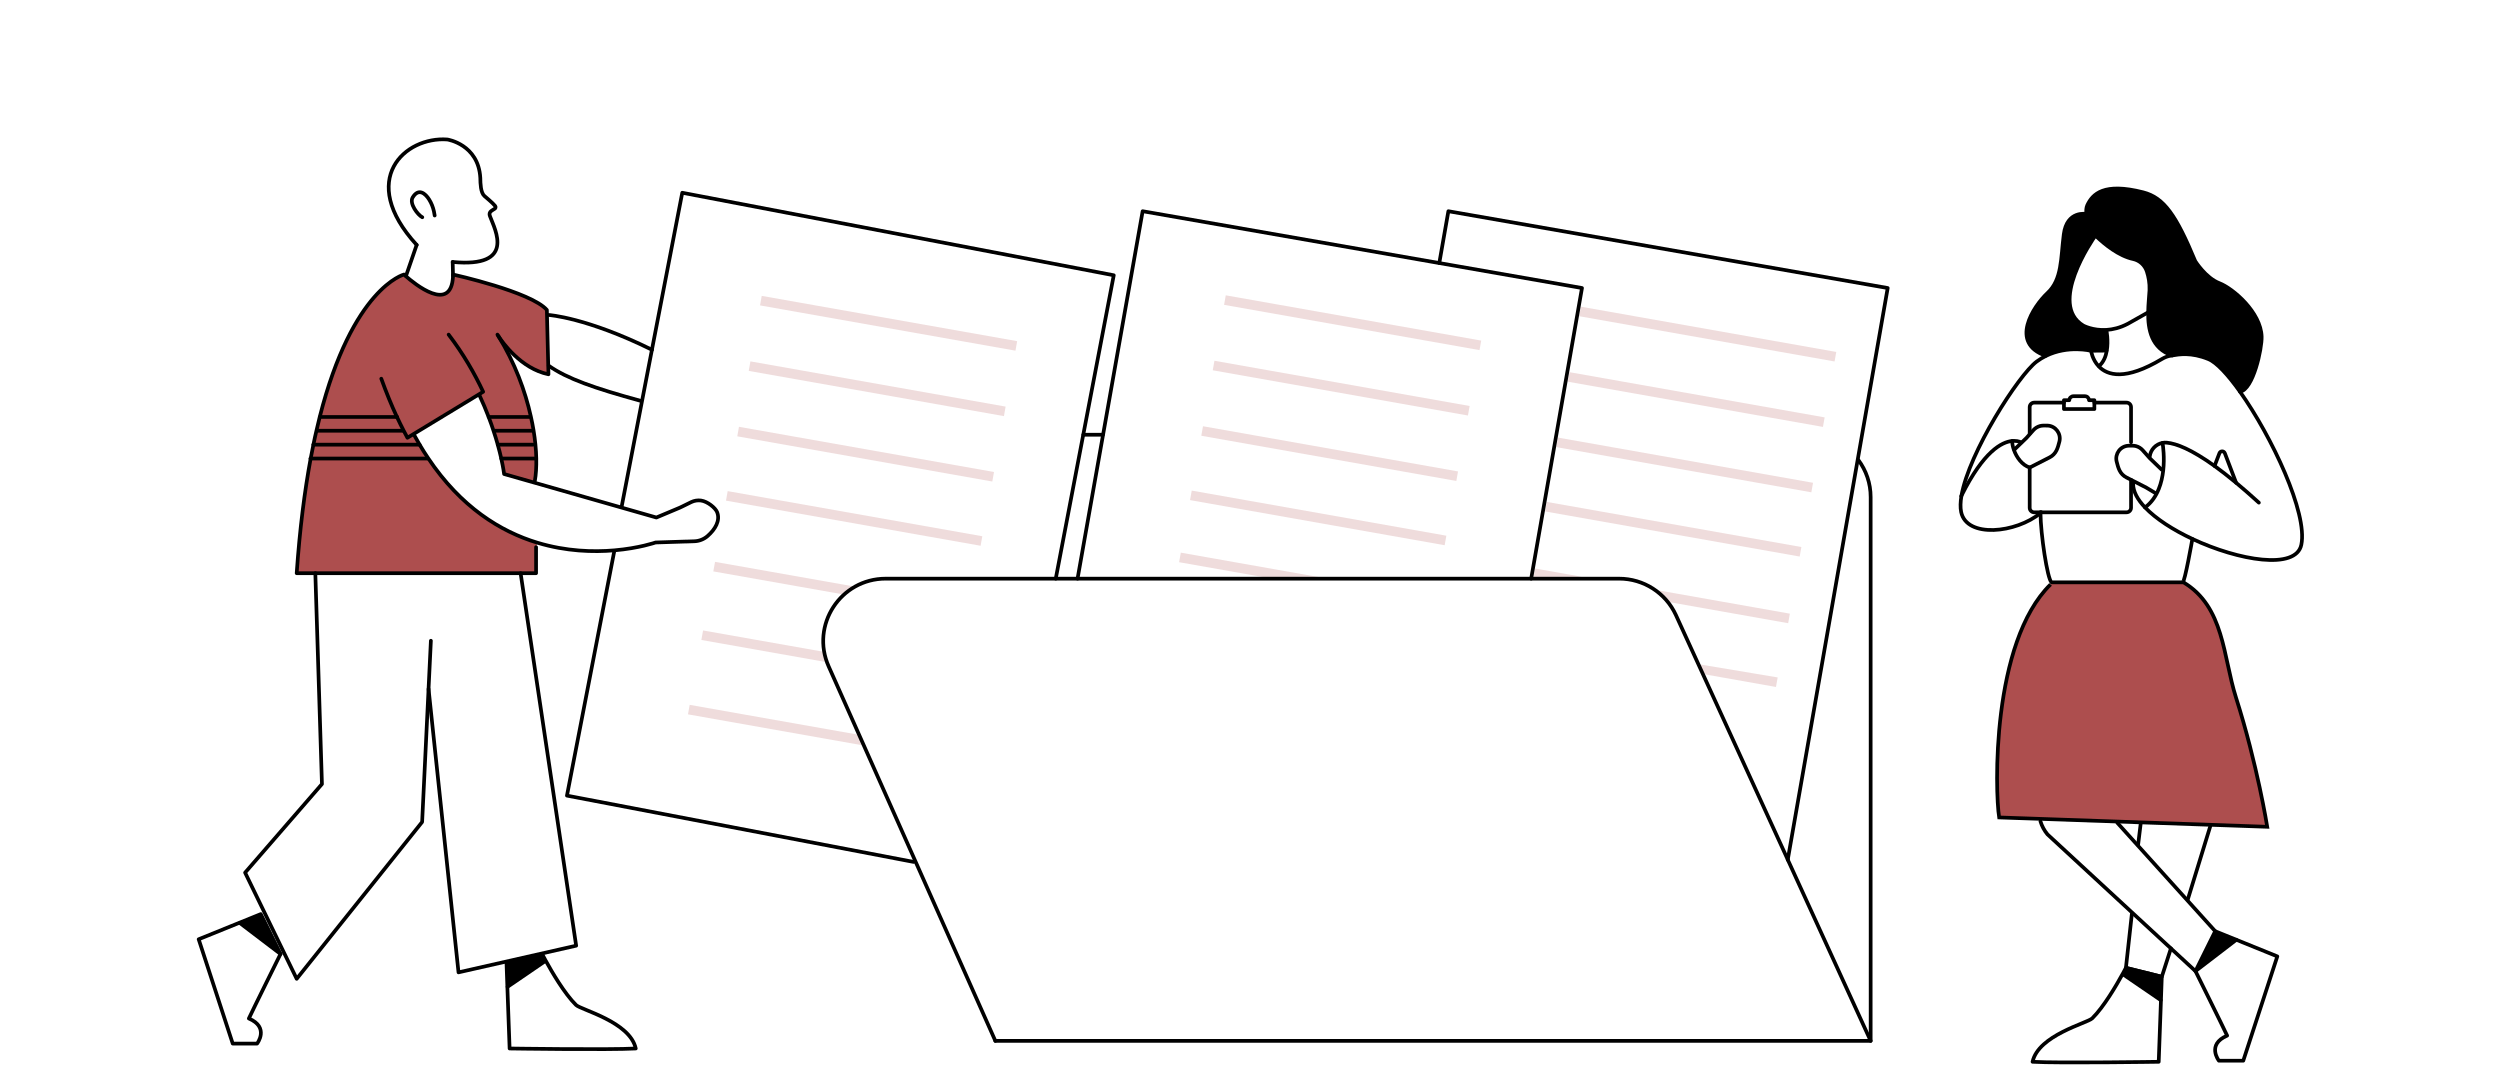 <?xml version="1.0" encoding="UTF-8"?>
<svg xmlns="http://www.w3.org/2000/svg" width="674" height="287" viewBox="0 0 674 287" fill="none">
  <g clip-path="url(#clip0_679_29381)">
    <path d="M274.225 91.976L205.357 79.77L204.903 82.337L273.77 94.542L274.225 91.976Z" fill="#EFDCDC"></path>
    <path d="M271.114 109.621L202.312 97.428L201.858 99.995L270.659 112.188L271.114 109.621Z" fill="#EFDCDC"></path>
    <path d="M267.981 127.252L199.225 115.067L198.77 117.633L267.527 129.819L267.981 127.252Z" fill="#EFDCDC"></path>
    <path d="M264.826 144.572L196.18 132.406L195.725 134.972L264.371 147.138L264.826 144.572Z" fill="#EFDCDC"></path>
    <path d="M227.713 160.32L192.311 154.051L192.771 151.478L230.713 158.197" fill="#EFDCDC"></path>
    <path d="M223.096 178.567L189.086 172.533L189.547 169.972L222.365 175.78" fill="#EFDCDC"></path>
    <path d="M233.184 201.049L185.479 192.589L185.939 190.027L231.87 198.161" fill="#EFDCDC"></path>
    <path d="M495.057 94.885L426.189 82.68L425.735 85.247L494.602 97.452L495.057 94.885Z" fill="#EFDCDC"></path>
    <path d="M491.924 112.529L423.123 100.336L422.668 102.902L491.469 115.096L491.924 112.529Z" fill="#EFDCDC"></path>
    <path d="M488.794 130.16L420.037 117.975L419.582 120.541L488.339 132.727L488.794 130.16Z" fill="#EFDCDC"></path>
    <path d="M485.65 147.479L417.004 135.313L416.549 137.88L485.195 150.046L485.65 147.479Z" fill="#EFDCDC"></path>
    <path d="M416.377 156.365L413.377 155.837L413.826 153.264L426.388 155.489" fill="#EFDCDC"></path>
    <path d="M445.318 158.848L482.541 165.444L482.092 168.017L449.026 162.152" fill="#EFDCDC"></path>
    <path d="M478.801 185.207L458.78 181.656L458.105 179.095L479.262 182.634L478.801 185.207Z" fill="#EFDCDC"></path>
    <path d="M399.334 91.824L330.467 79.619L330.012 82.186L398.879 94.391L399.334 91.824Z" fill="#EFDCDC"></path>
    <path d="M396.213 109.457L327.412 97.263L326.957 99.83L395.758 112.024L396.213 109.457Z" fill="#EFDCDC"></path>
    <path d="M393.083 127.099L324.326 114.914L323.871 117.48L392.628 129.666L393.083 127.099Z" fill="#EFDCDC"></path>
    <path d="M389.937 144.429L321.291 132.263L320.836 134.83L389.482 146.996L389.937 144.429Z" fill="#EFDCDC"></path>
    <path d="M343.526 156.107L317.887 151.568L318.347 148.995L358.48 156.107" fill="#EFDCDC"></path>
    <path d="M144.583 123.614H144.156L135.145 123.625C134.898 122.547 134.594 121.3 134.201 119.884H143.684L144.347 119.816C144.482 121.153 144.56 122.423 144.583 123.614Z" fill="#AD4E4E"></path>
    <path d="M144.582 123.614C144.627 125.929 144.492 127.962 144.2 129.603L144.054 130.119L135.909 127.794C135.909 127.794 135.729 126.254 135.145 123.625H144.582V123.614Z" fill="#AD4E4E"></path>
    <path d="M144.345 119.816L143.682 119.884H134.2C133.885 118.749 133.514 117.524 133.076 116.21L133.312 116.131H143.39L143.851 116.053C144.064 117.356 144.222 118.614 144.345 119.816Z" fill="#AD4E4E"></path>
    <path d="M143.852 116.053L143.391 116.131H133.313L133.077 116.21C132.695 115.008 132.246 113.738 131.74 112.412H142.717L143.122 112.322C143.414 113.592 143.65 114.839 143.852 116.053Z" fill="#AD4E4E"></path>
    <path d="M129.134 106.311L111.494 117.019L109.843 118.019C109.494 117.367 109.146 116.715 108.798 116.041C108.191 114.873 107.607 113.659 107.022 112.412H86.203C95.057 77.526 108.921 74.01 108.921 74.01C108.921 74.01 109.09 74.178 109.404 74.448C111.719 76.481 121.685 84.638 122.134 74.47V74.414C122.145 74.29 122.145 74.144 122.145 74.01C122.145 74.01 143.246 78.683 147.436 83.56L147.47 84.93L147.807 98.593L147.863 100.907C140.493 99.402 135.493 92.346 134.358 90.604C138.819 97.817 141.616 105.469 143.122 112.322L142.717 112.412H131.74C131.021 110.536 130.19 108.536 129.224 106.469L129.134 106.311Z" fill="#AD4E4E"></path>
    <path d="M113.133 119.884H84.494C84.753 118.569 85.033 117.3 85.326 116.064L85.595 116.131H108.628L108.796 116.041C109.145 116.716 109.493 117.367 109.841 118.019L111.493 117.019L111.617 117.21C112.111 118.131 112.616 119.019 113.133 119.884Z" fill="#AD4E4E"></path>
    <path d="M115.415 123.502L115.236 123.625H83.754C83.99 122.344 84.237 121.097 84.495 119.884H113.135C113.876 121.142 114.64 122.344 115.415 123.502Z" fill="#AD4E4E"></path>
    <path d="M108.797 116.041L108.628 116.131H85.596L85.326 116.064C85.607 114.805 85.899 113.581 86.203 112.401H86.27L107.011 112.412C107.595 113.659 108.179 114.873 108.786 116.041H108.797Z" fill="#AD4E4E"></path>
    <path d="M144.895 146.321L144.525 147.523V154.534H79.988C80.82 142.546 82.134 132.333 83.752 123.625H115.234L115.414 123.502C124.267 136.737 134.952 143.31 144.895 146.321Z" fill="#AD4E4E"></path>
    <path d="M147.133 259.024L146.987 259.114L136.841 266.046H136.785L136.561 259.754L146.234 257.338C146.234 257.338 146.571 257.99 147.133 259.024Z" fill="black"></path>
    <path d="M70.304 246.44L75.63 257.192L64.664 248.844L64.619 248.743L70.304 246.44Z" fill="black"></path>
    <path d="M297.315 117.21H292.068" stroke="black" stroke-linecap="round" stroke-linejoin="round"></path>
    <path d="M268.34 280.618H504.329V134.029C504.329 130.288 503.105 126.839 501.037 124.041" stroke="black" stroke-linecap="round" stroke-linejoin="round"></path>
    <path d="M481.982 231.755L451.826 165.826C449.085 159.837 443.107 156.006 436.523 156.006H238.779C226.6 156.006 218.454 168.545 223.409 179.668L246.779 232.171L268.34 280.618" stroke="black" stroke-linecap="round" stroke-linejoin="round"></path>
    <path d="M504.328 280.618L481.98 231.767" stroke="black" stroke-linecap="round" stroke-linejoin="round"></path>
    <path d="M388.031 70.92L390.481 56.943L508.925 77.65L500.824 124.007L481.982 231.755V231.767" stroke="black" stroke-linecap="round" stroke-linejoin="round"></path>
    <path d="M290.508 156.006L297.384 117.221L308.058 56.943L388.032 70.92L426.502 77.65L412.806 156.006" stroke="black" stroke-linecap="round" stroke-linejoin="round"></path>
    <path d="M246.317 232.373L152.85 214.498L165.624 148.512" stroke="black" stroke-linecap="round" stroke-linejoin="round"></path>
    <path d="M167.613 136.501L173.085 108.143L175.759 94.29L183.938 51.966L300.27 74.212L292.046 117.21L284.63 156.006" stroke="black" stroke-linecap="round" stroke-linejoin="round"></path>
    <path d="M122.133 74.414L122.043 70.628" stroke="black" stroke-linecap="round" stroke-linejoin="round"></path>
    <path d="M112.335 66.032L109.459 74.38" stroke="black" stroke-linecap="round" stroke-linejoin="round"></path>
    <path d="M113.851 58.572C112.671 57.977 110.245 54.864 111.267 53.213C112.84 50.629 114.671 52.123 115.716 53.819C116.323 54.797 116.739 55.864 116.986 56.977C117.064 57.336 117.132 57.718 117.188 58.1" stroke="black" stroke-linecap="round" stroke-linejoin="round"></path>
    <path d="M122.043 70.628C139.143 72.246 133.458 61.943 132.155 58.437C132.11 58.302 132.054 58.168 132.02 58.055C131.897 57.628 132.043 57.179 132.391 56.92C132.706 56.696 133.088 56.426 133.324 56.314C133.616 56.168 133.706 55.797 133.503 55.538C132.795 54.651 130.885 53.1 130.593 52.831C129.582 51.943 129.515 49.494 129.492 47.999V47.977C128.998 38.888 120.605 37.607 120.605 37.607C109.223 36.742 96.224 48.393 112.336 66.032" stroke="black" stroke-linecap="round" stroke-linejoin="round"></path>
    <path d="M115.537 185.746L123.615 262.147L155.333 254.957L140.356 154.534" stroke="black" stroke-linecap="round" stroke-linejoin="round"></path>
    <path d="M116.166 172.747L115.537 185.735V185.746L113.806 221.61L79.988 263.889L66.078 235.261L86.796 211.385L85.01 154.534" stroke="black" stroke-linecap="round" stroke-linejoin="round"></path>
    <path d="M144.2 129.603C144.492 127.962 144.627 125.929 144.582 123.614C144.559 122.423 144.481 121.153 144.346 119.816C144.222 118.614 144.065 117.356 143.851 116.053C143.649 114.839 143.413 113.592 143.121 112.322C141.616 105.469 138.818 97.817 134.357 90.604" stroke="black" stroke-linecap="round" stroke-linejoin="round"></path>
    <path d="M144.525 147.523V154.534H79.988C80.82 142.546 82.134 132.333 83.752 123.625C83.988 122.344 84.235 121.097 84.494 119.884C84.752 118.569 85.033 117.3 85.325 116.064C85.606 114.805 85.898 113.581 86.201 112.401C95.055 77.526 108.92 74.01 108.92 74.01C108.92 74.01 109.088 74.178 109.403 74.448C111.717 76.481 121.683 84.638 122.132 74.47V74.414C122.144 74.29 122.144 74.144 122.144 74.01C122.144 74.01 143.244 78.683 147.435 83.56L147.468 84.93L147.805 98.593L147.862 100.907C140.491 99.402 135.491 92.346 134.357 90.604C134.188 90.346 134.109 90.211 134.109 90.211" stroke="black" stroke-linecap="round" stroke-linejoin="round"></path>
    <path d="M175.782 94.301C175.782 94.301 175.771 94.29 175.76 94.29C158.12 85.582 147.93 84.919 147.93 84.919" stroke="black" stroke-linecap="round" stroke-linejoin="round"></path>
    <path d="M147.93 98.593C152.851 102.076 160.311 104.671 172.704 108.064" stroke="black" stroke-linecap="round" stroke-linejoin="round"></path>
    <path d="M111.615 117.21C112.11 118.131 112.615 119.019 113.132 119.884C113.874 121.142 114.638 122.344 115.413 123.502C124.266 136.737 134.951 143.31 144.895 146.321C152.658 148.669 159.961 148.86 165.613 148.377C172.354 147.793 176.747 146.254 176.747 146.254L184.927 145.995H185.174L187.14 145.928C188.488 145.894 189.769 145.388 190.78 144.501C192.78 142.748 194.274 140.344 193.308 138.018C192.859 136.939 190.78 135.187 188.971 134.939C188.072 134.827 187.185 134.973 186.376 135.355L183.859 136.591L183.241 136.883L176.961 139.523L167.523 136.827L144.052 130.119L135.906 127.794C135.906 127.794 135.727 126.254 135.142 123.625C134.895 122.547 134.592 121.3 134.198 119.884C133.884 118.749 133.513 117.524 133.075 116.21C132.693 115.008 132.244 113.738 131.738 112.412C131.019 110.536 130.187 108.536 129.221 106.469" stroke="black" stroke-linecap="round" stroke-linejoin="round"></path>
    <path d="M107.021 112.412C107.606 113.659 108.19 114.873 108.797 116.041C109.145 116.716 109.493 117.367 109.842 118.019L111.493 117.019L129.133 106.311L130.256 105.626C127.976 100.75 124.953 95.458 120.953 90.211" stroke="black" stroke-linecap="round" stroke-linejoin="round"></path>
    <path d="M102.797 102.098C104.134 105.806 105.538 109.233 107.01 112.412" stroke="black" stroke-linecap="round" stroke-linejoin="round"></path>
    <path d="M131.738 112.412H142.715" stroke="black" stroke-linecap="round" stroke-linejoin="round"></path>
    <path d="M86.269 112.412H107.01H107.021" stroke="black" stroke-linecap="round" stroke-linejoin="round"></path>
    <path d="M133.312 116.131H143.391" stroke="black" stroke-linecap="round" stroke-linejoin="round"></path>
    <path d="M85.596 116.131H108.628" stroke="black" stroke-linecap="round" stroke-linejoin="round"></path>
    <path d="M134.199 119.884H143.682" stroke="black" stroke-linecap="round" stroke-linejoin="round"></path>
    <path d="M84.471 119.884H84.493H113.121" stroke="black" stroke-linecap="round" stroke-linejoin="round"></path>
    <path d="M135.143 123.625H144.153" stroke="black" stroke-linecap="round" stroke-linejoin="round"></path>
    <path d="M83.695 123.625H83.751H115.233" stroke="black" stroke-linecap="round" stroke-linejoin="round"></path>
    <path d="M171.4 282.674C169.827 275.472 156.636 272.259 155.311 270.956C152.187 267.888 148.727 261.934 147.142 259.024H147.131C146.569 257.99 146.232 257.338 146.232 257.338L136.559 259.754L136.783 266.046L137.39 282.674C137.39 282.674 164.4 283.079 171.4 282.674Z" stroke="black" stroke-linecap="round" stroke-linejoin="round"></path>
    <path d="M146.985 259.114L136.84 266.046" stroke="black" stroke-linecap="round" stroke-linejoin="round"></path>
    <path d="M75.629 257.192L70.303 246.44L64.618 248.743L53.562 253.226L62.742 281.349H69.315C69.315 281.349 72.719 276.989 67.09 274.585C68.101 272.383 75.629 257.192 75.629 257.192Z" stroke="black" stroke-linecap="round" stroke-linejoin="round"></path>
    <path d="M75.63 257.192L64.664 248.844" stroke="black" stroke-linecap="round" stroke-linejoin="round"></path>
    <path d="M572.248 262.608L572.394 262.698L582.54 269.63H582.596L582.821 263.338L573.147 260.923C573.147 260.923 572.81 261.574 572.248 262.608Z" fill="black"></path>
    <path d="M576.426 227.834L577.134 222.014" stroke="black" stroke-linecap="round" stroke-linejoin="round"></path>
    <path d="M585.281 255.687L582.82 263.338L573.146 260.923L574.753 246.361" stroke="black" stroke-linecap="round" stroke-linejoin="round"></path>
    <path d="M595.931 222.632L589.83 242.485" stroke="black" stroke-linecap="round" stroke-linejoin="round"></path>
    <path d="M547.979 286.258C549.551 279.057 562.742 275.843 564.068 274.54C567.191 271.473 570.652 265.518 572.236 262.608H572.247C572.809 261.574 573.146 260.923 573.146 260.923L582.82 263.338L582.595 269.63L581.988 286.258C581.988 286.258 554.978 286.663 547.979 286.258Z" stroke="black" stroke-linecap="round" stroke-linejoin="round"></path>
    <path d="M572.393 262.698L582.538 269.63" stroke="black" stroke-linecap="round" stroke-linejoin="round"></path>
    <path d="M611.246 222.902L538.968 220.385C537.845 213.295 536.845 173.219 552.833 157.556L553.08 156.995H588.651C599.684 163.579 599.302 176.971 602.83 188.083C608.572 206.105 611.246 222.902 611.246 222.902Z" fill="#AD4E4E"></path>
    <path d="M609.739 90.75C609.84 93.953 607.481 105.031 603.897 105.592C600.65 101.02 597.583 97.705 595.392 96.817C590.751 94.919 587.437 95.525 585.617 95.829C579.988 93.919 579.078 88.795 579.145 84.2C579.168 81.942 579.437 79.796 579.505 78.223C579.583 76.268 579.235 74.538 578.797 73.189C578.258 71.504 576.853 70.201 575.123 69.83C571.213 68.999 567.404 65.841 565.269 63.819C565.157 63.707 565.045 63.594 564.944 63.482C563.831 62.313 563.056 60.842 562.719 59.257C562.607 58.752 562.517 58.212 562.472 57.684C562.393 56.808 562.438 55.954 562.73 55.325C564.146 52.314 567.157 49.112 577.808 51.842C583.437 53.291 586.684 58.022 591.841 70.403C591.841 70.403 594.661 74.931 598.347 76.335C602.009 77.751 609.537 84.155 609.739 90.75Z" fill="black"></path>
    <path d="M556.395 63.19C557.227 56.651 562.462 57.684 562.462 57.684H562.474C562.518 58.212 562.608 58.752 562.721 59.257C563.058 60.842 563.833 62.313 564.945 63.482C564.058 64.74 552.103 82.02 561.653 87.773C561.653 87.773 564.181 89.166 567.889 88.942V89.065C567.889 89.065 568.473 91.795 567.99 94.548L567.889 94.525C565.822 94.525 563.754 94.582 563.754 94.582C563.754 94.582 557.575 92.998 551.575 95.952V95.919C541.665 92.537 548.126 82.627 552.036 78.964C555.946 75.313 555.564 69.729 556.395 63.19Z" fill="black"></path>
    <path d="M550.113 138.119H550.349L550.113 138.321V138.119Z" fill="#AD4E4E"></path>
    <path d="M583.022 119.401C583.156 120.232 583.595 123.344 583.201 126.872C583.01 128.501 582.651 130.221 581.999 131.827C581.235 133.737 580.067 135.501 578.303 136.804" stroke="black" stroke-linecap="round" stroke-linejoin="round"></path>
    <path d="M608.987 135.512C606.773 133.501 604.74 131.715 602.852 130.153C600.717 128.389 598.796 126.895 597.043 125.625C590.774 121.131 586.752 119.581 584.19 119.345C583.797 119.3 583.404 119.322 583.022 119.401C581.246 119.727 579.808 121.187 579.572 123.064" stroke="black" stroke-linecap="round" stroke-linejoin="round"></path>
    <path d="M563.754 94.582C563.754 94.582 565.821 94.525 567.889 94.525" stroke="black" stroke-linecap="round" stroke-linejoin="round"></path>
    <path d="M564.641 108.547H573.326C573.988 108.547 574.528 109.087 574.528 109.761V119.243" stroke="black" stroke-linecap="round" stroke-linejoin="round"></path>
    <path d="M547.203 116.907V109.761C547.203 109.087 547.754 108.547 548.417 108.547H556.439" stroke="black" stroke-linecap="round" stroke-linejoin="round"></path>
    <path d="M597.043 125.625L598.358 122.187C598.616 121.513 599.56 121.513 599.818 122.187L602.852 130.153" stroke="black" stroke-linecap="round" stroke-linejoin="round"></path>
    <path d="M542.484 118.884C542.484 119.603 542.642 120.423 542.934 121.255C543.653 123.322 545.192 125.412 547.203 126.041" stroke="black" stroke-linecap="round" stroke-linejoin="round"></path>
    <path d="M544.934 119.3C544.934 119.3 544.238 118.85 542.979 118.861C542.822 118.861 542.665 118.861 542.485 118.884C539.71 119.142 534.766 121.659 528.812 133.636C528.789 133.681 528.767 133.737 528.744 133.782" stroke="black" stroke-linecap="round" stroke-linejoin="round"></path>
    <path d="M543.08 121.21L544.99 119.356L546.327 118.075L547.293 116.985L548.203 115.963C548.687 115.423 549.316 115.03 550.024 114.85C550.473 114.727 551.215 114.704 552.023 114.738C554.181 114.828 555.72 116.895 555.226 119.008C555.012 119.895 554.754 120.783 554.428 121.434C554.035 122.232 553.405 122.884 552.619 123.288C550.765 124.243 547.428 125.951 547.215 126.052C547.215 126.063 547.203 126.063 547.203 126.063V136.906C547.203 137.569 547.754 138.119 548.417 138.119H573.326C573.989 138.119 574.528 137.569 574.528 136.906V129.367" stroke="black" stroke-linecap="round" stroke-linejoin="round"></path>
    <path d="M550.113 138.085V138.321C550.158 144.006 551.967 156.04 553.079 156.995H588.449C589.022 156.95 591.01 145.602 591.066 145.298" stroke="black" stroke-linecap="round" stroke-linejoin="round"></path>
    <path d="M550.349 138.119L550.113 138.321C543.529 143.748 530.204 145.164 528.721 138.029C528.474 136.816 528.519 135.321 528.811 133.636C530.811 122.019 544.215 101.109 549.08 97.48C549.9 96.874 550.731 96.368 551.574 95.952C557.574 92.997 563.753 94.582 563.753 94.582C563.753 94.582 564.068 96.941 565.82 98.772C568.135 101.199 572.955 102.727 582.898 96.761C583.617 96.334 584.404 96.02 585.224 95.896C585.348 95.896 585.482 95.862 585.617 95.829C587.437 95.525 590.752 94.919 595.392 96.817C597.583 97.705 600.65 101.02 603.897 105.592C612.425 117.614 622.211 138.344 620.436 146.871C619.009 153.759 603.538 151.141 591.067 145.298C585.898 142.872 581.235 139.894 578.303 136.804C576.292 134.692 575.09 132.524 575.09 130.456C575.09 130.355 575.101 130.265 575.101 130.176" stroke="black" stroke-linecap="round" stroke-linejoin="round"></path>
    <path d="M585.639 95.84C585.639 95.84 585.628 95.84 585.617 95.84C579.988 93.93 579.078 88.807 579.145 84.211C579.168 81.953 579.437 79.807 579.505 78.234C579.583 76.279 579.235 74.549 578.797 73.201C578.258 71.515 576.853 70.212 575.123 69.841C571.213 69.01 567.404 65.853 565.269 63.83C565.157 63.718 565.045 63.605 564.944 63.493C563.831 62.325 563.056 60.853 562.719 59.269C562.607 58.763 562.517 58.224 562.472 57.696C562.393 56.819 562.438 55.965 562.73 55.336C564.146 52.325 567.157 49.123 577.808 51.853C583.437 53.303 586.684 58.033 591.841 70.414C591.841 70.414 594.661 74.942 598.347 76.347C602.009 77.762 609.537 84.166 609.739 90.762C609.84 93.964 607.481 105.042 603.897 105.604" stroke="black" stroke-linecap="round" stroke-linejoin="round"></path>
    <path d="M562.461 57.684C562.461 57.684 557.225 56.651 556.394 63.19C555.562 69.729 555.944 75.313 552.034 78.964C548.125 82.627 541.664 92.537 551.563 95.919" stroke="black" stroke-linecap="round" stroke-linejoin="round"></path>
    <path d="M565 63.414C565 63.414 564.989 63.437 564.944 63.482C564.056 64.74 552.102 82.02 561.652 87.773C561.652 87.773 564.18 89.166 567.888 88.942C569.596 88.84 571.562 88.391 573.64 87.301L579.146 84.2" stroke="black" stroke-linecap="round" stroke-linejoin="round"></path>
    <path d="M567.888 89.065C567.888 89.065 568.472 91.795 567.989 94.548C567.73 96.087 567.135 97.615 565.91 98.683" stroke="black" stroke-linecap="round" stroke-linejoin="round"></path>
    <path d="M564.641 108.547V107.896H563.203C563.181 107.289 562.698 106.817 562.091 106.817H559.001C558.394 106.817 557.9 107.289 557.878 107.896H556.439V110.278H564.641V108.547Z" stroke="black" stroke-linecap="round" stroke-linejoin="round"></path>
    <path d="M552.833 157.556C536.845 173.219 537.845 213.295 538.968 220.385L611.246 222.902C611.246 222.902 608.572 206.105 602.83 188.083C599.302 176.971 599.684 163.579 588.651 156.995" stroke="black" stroke-miterlimit="10"></path>
    <path d="M602.909 253.361L591.898 261.81L597.224 251.058L602.909 253.361Z" fill="black"></path>
    <path d="M591.897 261.81L552 224.947C551.135 223.902 550.495 222.711 550.102 221.419" stroke="black" stroke-linecap="round" stroke-linejoin="round"></path>
    <path d="M570.842 221.846L597.223 251.058" stroke="black" stroke-linecap="round" stroke-linejoin="round"></path>
    <path d="M597.224 251.058L602.909 253.361L613.965 257.844L604.785 285.966H598.213C598.213 285.966 594.808 281.607 600.437 279.203C599.426 277 591.898 261.81 591.898 261.81L597.224 251.058Z" stroke="black" stroke-linecap="round" stroke-linejoin="round"></path>
    <path d="M591.898 261.81L602.909 253.361" stroke="black" stroke-linecap="round" stroke-linejoin="round"></path>
    <path d="M582.774 126.614L580.864 124.771L579.538 123.49L578.572 122.401L577.662 121.378C577.179 120.839 576.549 120.446 575.842 120.266C575.392 120.142 574.651 120.131 573.842 120.165C571.673 120.255 570.134 122.322 570.64 124.423C570.853 125.322 571.111 126.198 571.437 126.85C571.831 127.648 572.46 128.288 573.246 128.704C575.1 129.659 578.448 131.367 578.65 131.468L581.145 132.962" stroke="black" stroke-linecap="round" stroke-linejoin="round"></path>
  </g>
  <defs>
    <clipPath id="clip0_679_29381">
      <rect width="568.21" height="250" fill="white" transform="translate(53 37)"></rect>
    </clipPath>
  </defs>
</svg>
